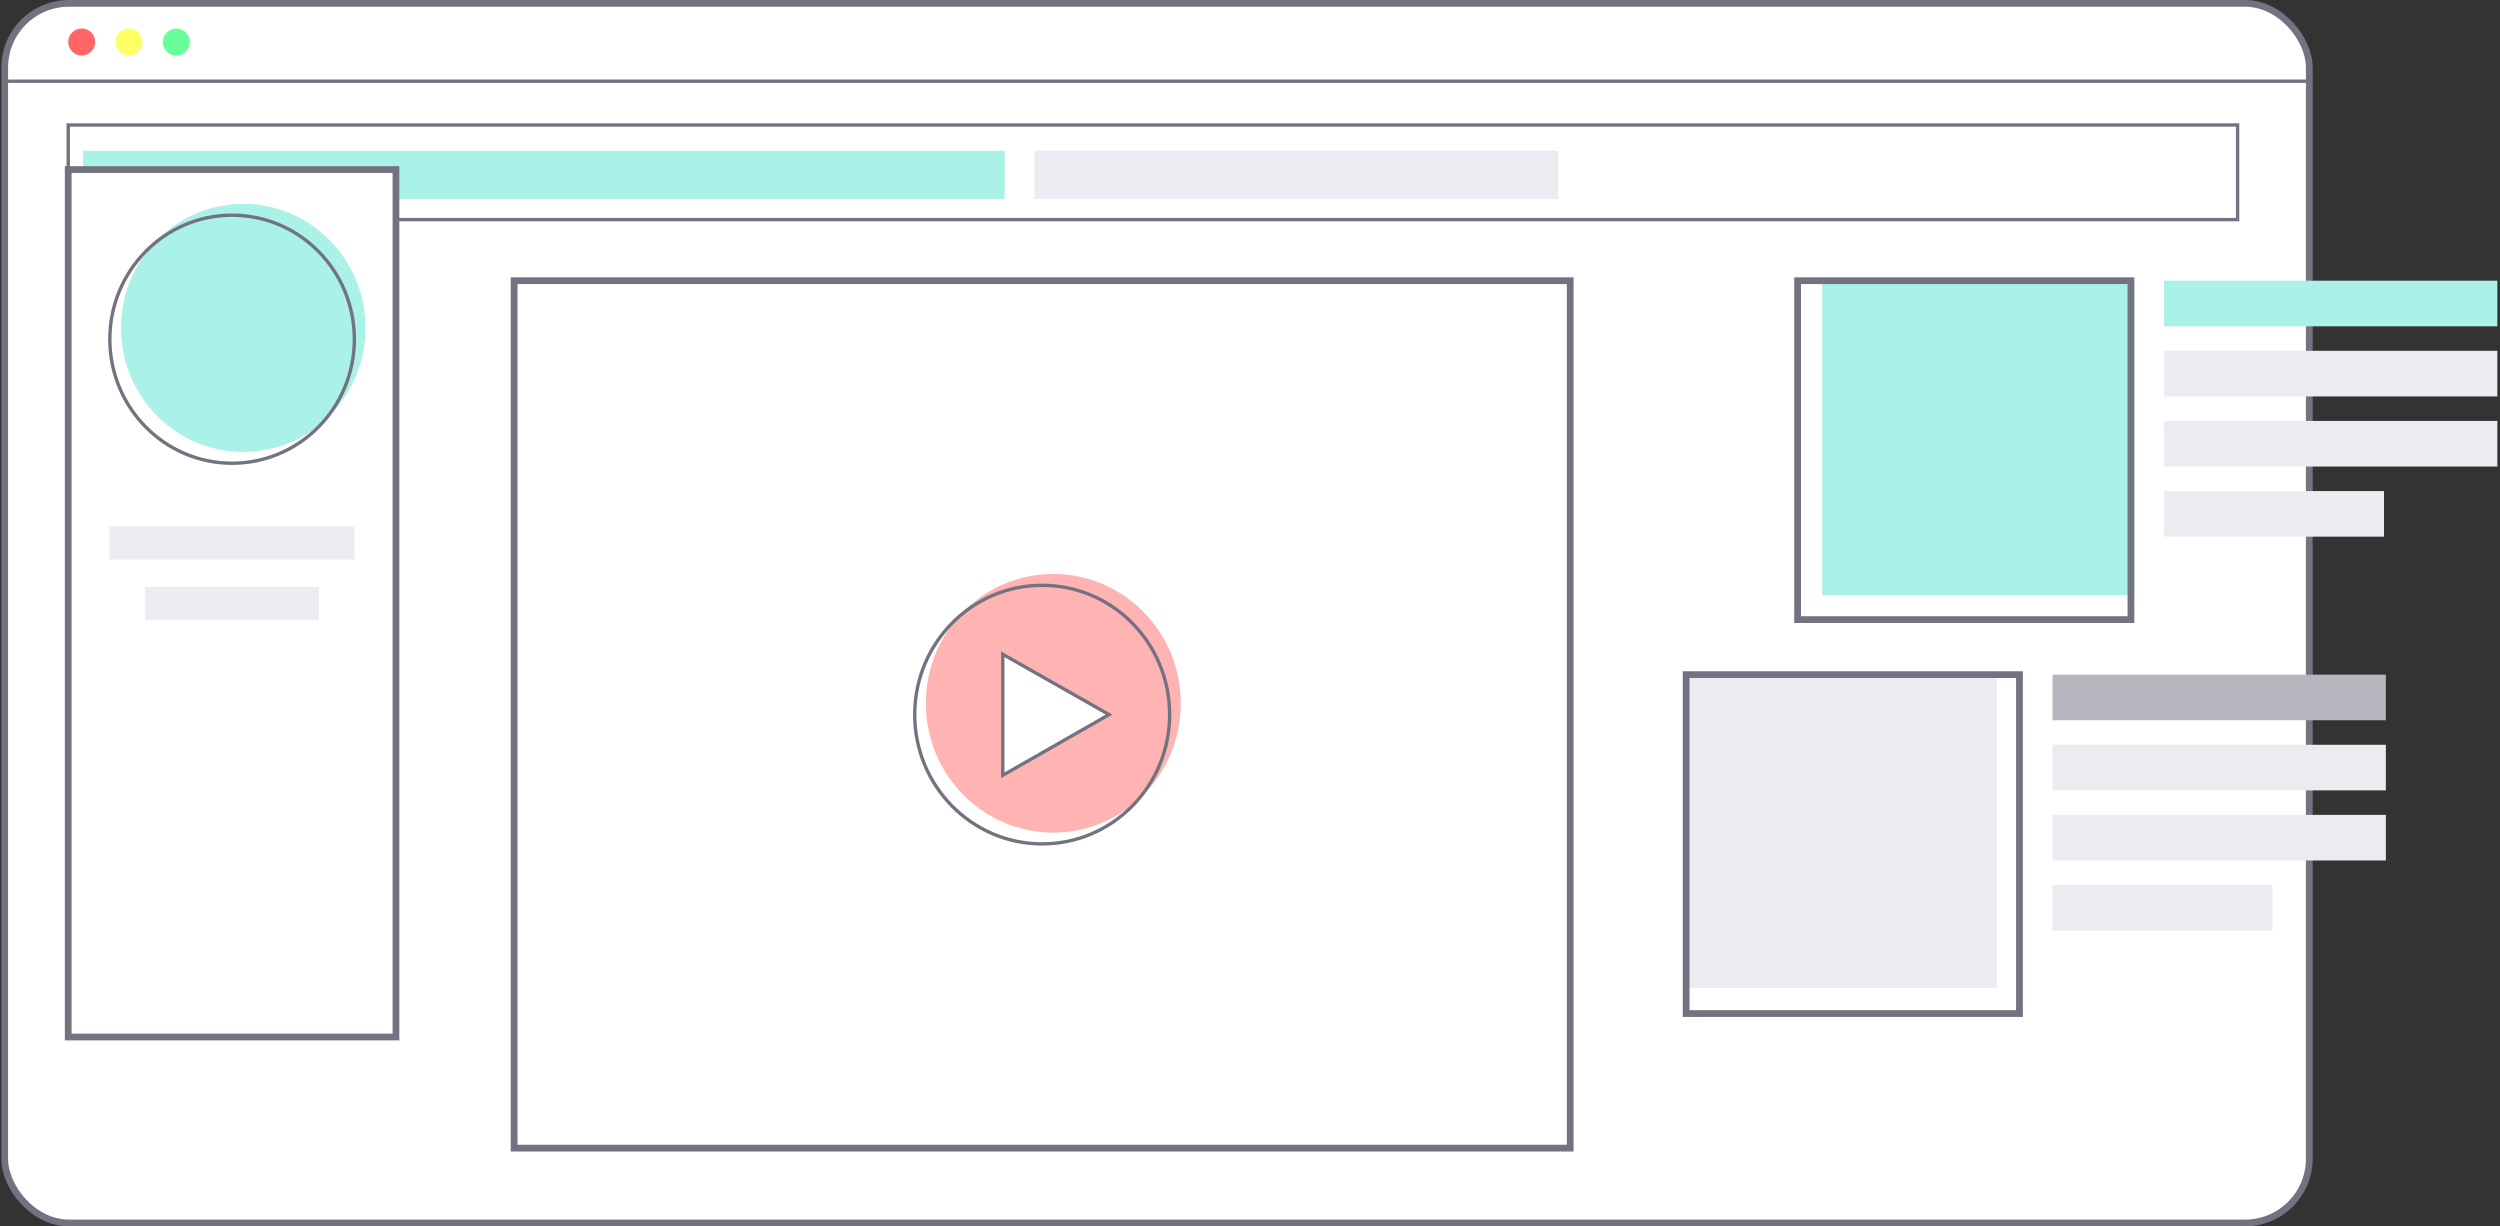 <svg width="740" height="363" viewBox="0 0 740 363" fill="none" xmlns="http://www.w3.org/2000/svg">
<rect x="0" y="0" width="740" height="363" fill="#333333" stroke="none"/>
<rect x="1.393" y="1" width="682.154" height="361" rx="19" fill="white" stroke="#727280" stroke-width="2"/>
<circle cx="24.192" cy="12.435" r="4" fill="#FF6666"/>
<circle cx="38.192" cy="12.435" r="4" fill="#FFFF66"/>
<circle cx="52.192" cy="12.435" r="4" fill="#66FF99"/>
<path d="M0.943 24.04H683.997" stroke="#727280"/>
<path d="M297.373 44.617H24.592V58.871H297.373V44.617Z" fill="#AAF2E8"/>
<path d="M461.262 44.617H306.173V58.871H461.262V44.617Z" fill="#EBEBF2"/>
<path d="M662.329 37H20.192V65.008H662.329V37Z" stroke="#727280" stroke-miterlimit="10"/>
<path d="M631.751 82.993H539.357V176.193H631.751V82.993Z" fill="#AAF2E8"/>
<path d="M630.76 83.085H532.097V183.402H630.76V83.085Z" stroke="#727280" stroke-width="2" stroke-miterlimit="10"/>
<path d="M739.213 83.085H640.55V96.588H739.213V83.085Z" fill="#AAF2E8"/>
<path d="M739.213 103.84H640.55V117.342H739.213V103.84Z" fill="#EBEBF2"/>
<path d="M739.213 124.596H640.55V138.098H739.213V124.596Z" fill="#EBEBF2"/>
<path d="M705.665 145.351H640.55V158.853H705.665V145.351Z" fill="#EBEBF2"/>
<path d="M591.053 199.219H498.66V292.418H591.053V199.219Z" fill="#EBEBF2"/>
<path d="M597.763 199.693H499.1V300.01H597.763V199.693Z" stroke="#727280" stroke-width="2" stroke-miterlimit="10"/>
<path d="M706.216 199.693H607.552V213.195H706.216V199.693Z" fill="#B6B6BF"/>
<path d="M706.216 220.449H607.552V233.951H706.216V220.449Z" fill="#EBEBF2"/>
<path d="M706.216 241.204H607.552V254.706H706.216V241.204Z" fill="#EBEBF2"/>
<path d="M672.668 261.959H607.552V275.461H672.668V261.959Z" fill="#EBEBF2"/>
<path d="M464.782 83.085H152.183V339.847H464.782V83.085Z" fill="white" stroke="#727280" stroke-width="2" stroke-miterlimit="10"/>
<path d="M311.782 246.449C332.618 246.449 349.509 229.313 349.509 208.175C349.509 187.036 332.618 169.9 311.782 169.9C290.945 169.9 274.054 187.036 274.054 208.175C274.054 229.313 290.945 246.449 311.782 246.449Z" fill="#FFB3B3"/>
<path d="M308.482 249.796C329.318 249.796 346.209 232.66 346.209 211.522C346.209 190.384 329.318 173.248 308.482 173.248C287.646 173.248 270.754 190.384 270.754 211.522C270.754 232.66 287.646 249.796 308.482 249.796Z" stroke="#727280" stroke-miterlimit="10"/>
<path d="M328.281 211.522L296.823 193.668V229.488L328.281 211.522Z" fill="white" stroke="#727280" stroke-miterlimit="10"/>
<path d="M117.205 50.192H20.192V306.953H117.205V50.192Z" fill="white" stroke="#727280" stroke-width="2" stroke-miterlimit="10"/>
<path d="M71.999 133.77C91.984 133.77 108.186 117.334 108.186 97.058C108.186 76.782 91.984 60.346 71.999 60.346C52.013 60.346 35.811 76.782 35.811 97.058C35.811 117.334 52.013 133.77 71.999 133.77Z" fill="#AAF2E8"/>
<path d="M68.699 137.118C88.685 137.118 104.886 120.682 104.886 100.406C104.886 80.131 88.685 63.694 68.699 63.694C48.713 63.694 32.511 80.131 32.511 100.406C32.511 120.682 48.713 137.118 68.699 137.118Z" stroke="#727280" stroke-miterlimit="10"/>
<path d="M104.887 155.865H32.401V165.573H104.887V155.865Z" fill="#EBEBF2"/>
<path d="M94.437 173.719H42.96V183.427H94.437V173.719Z" fill="#EBEBF2"/>
</svg>
